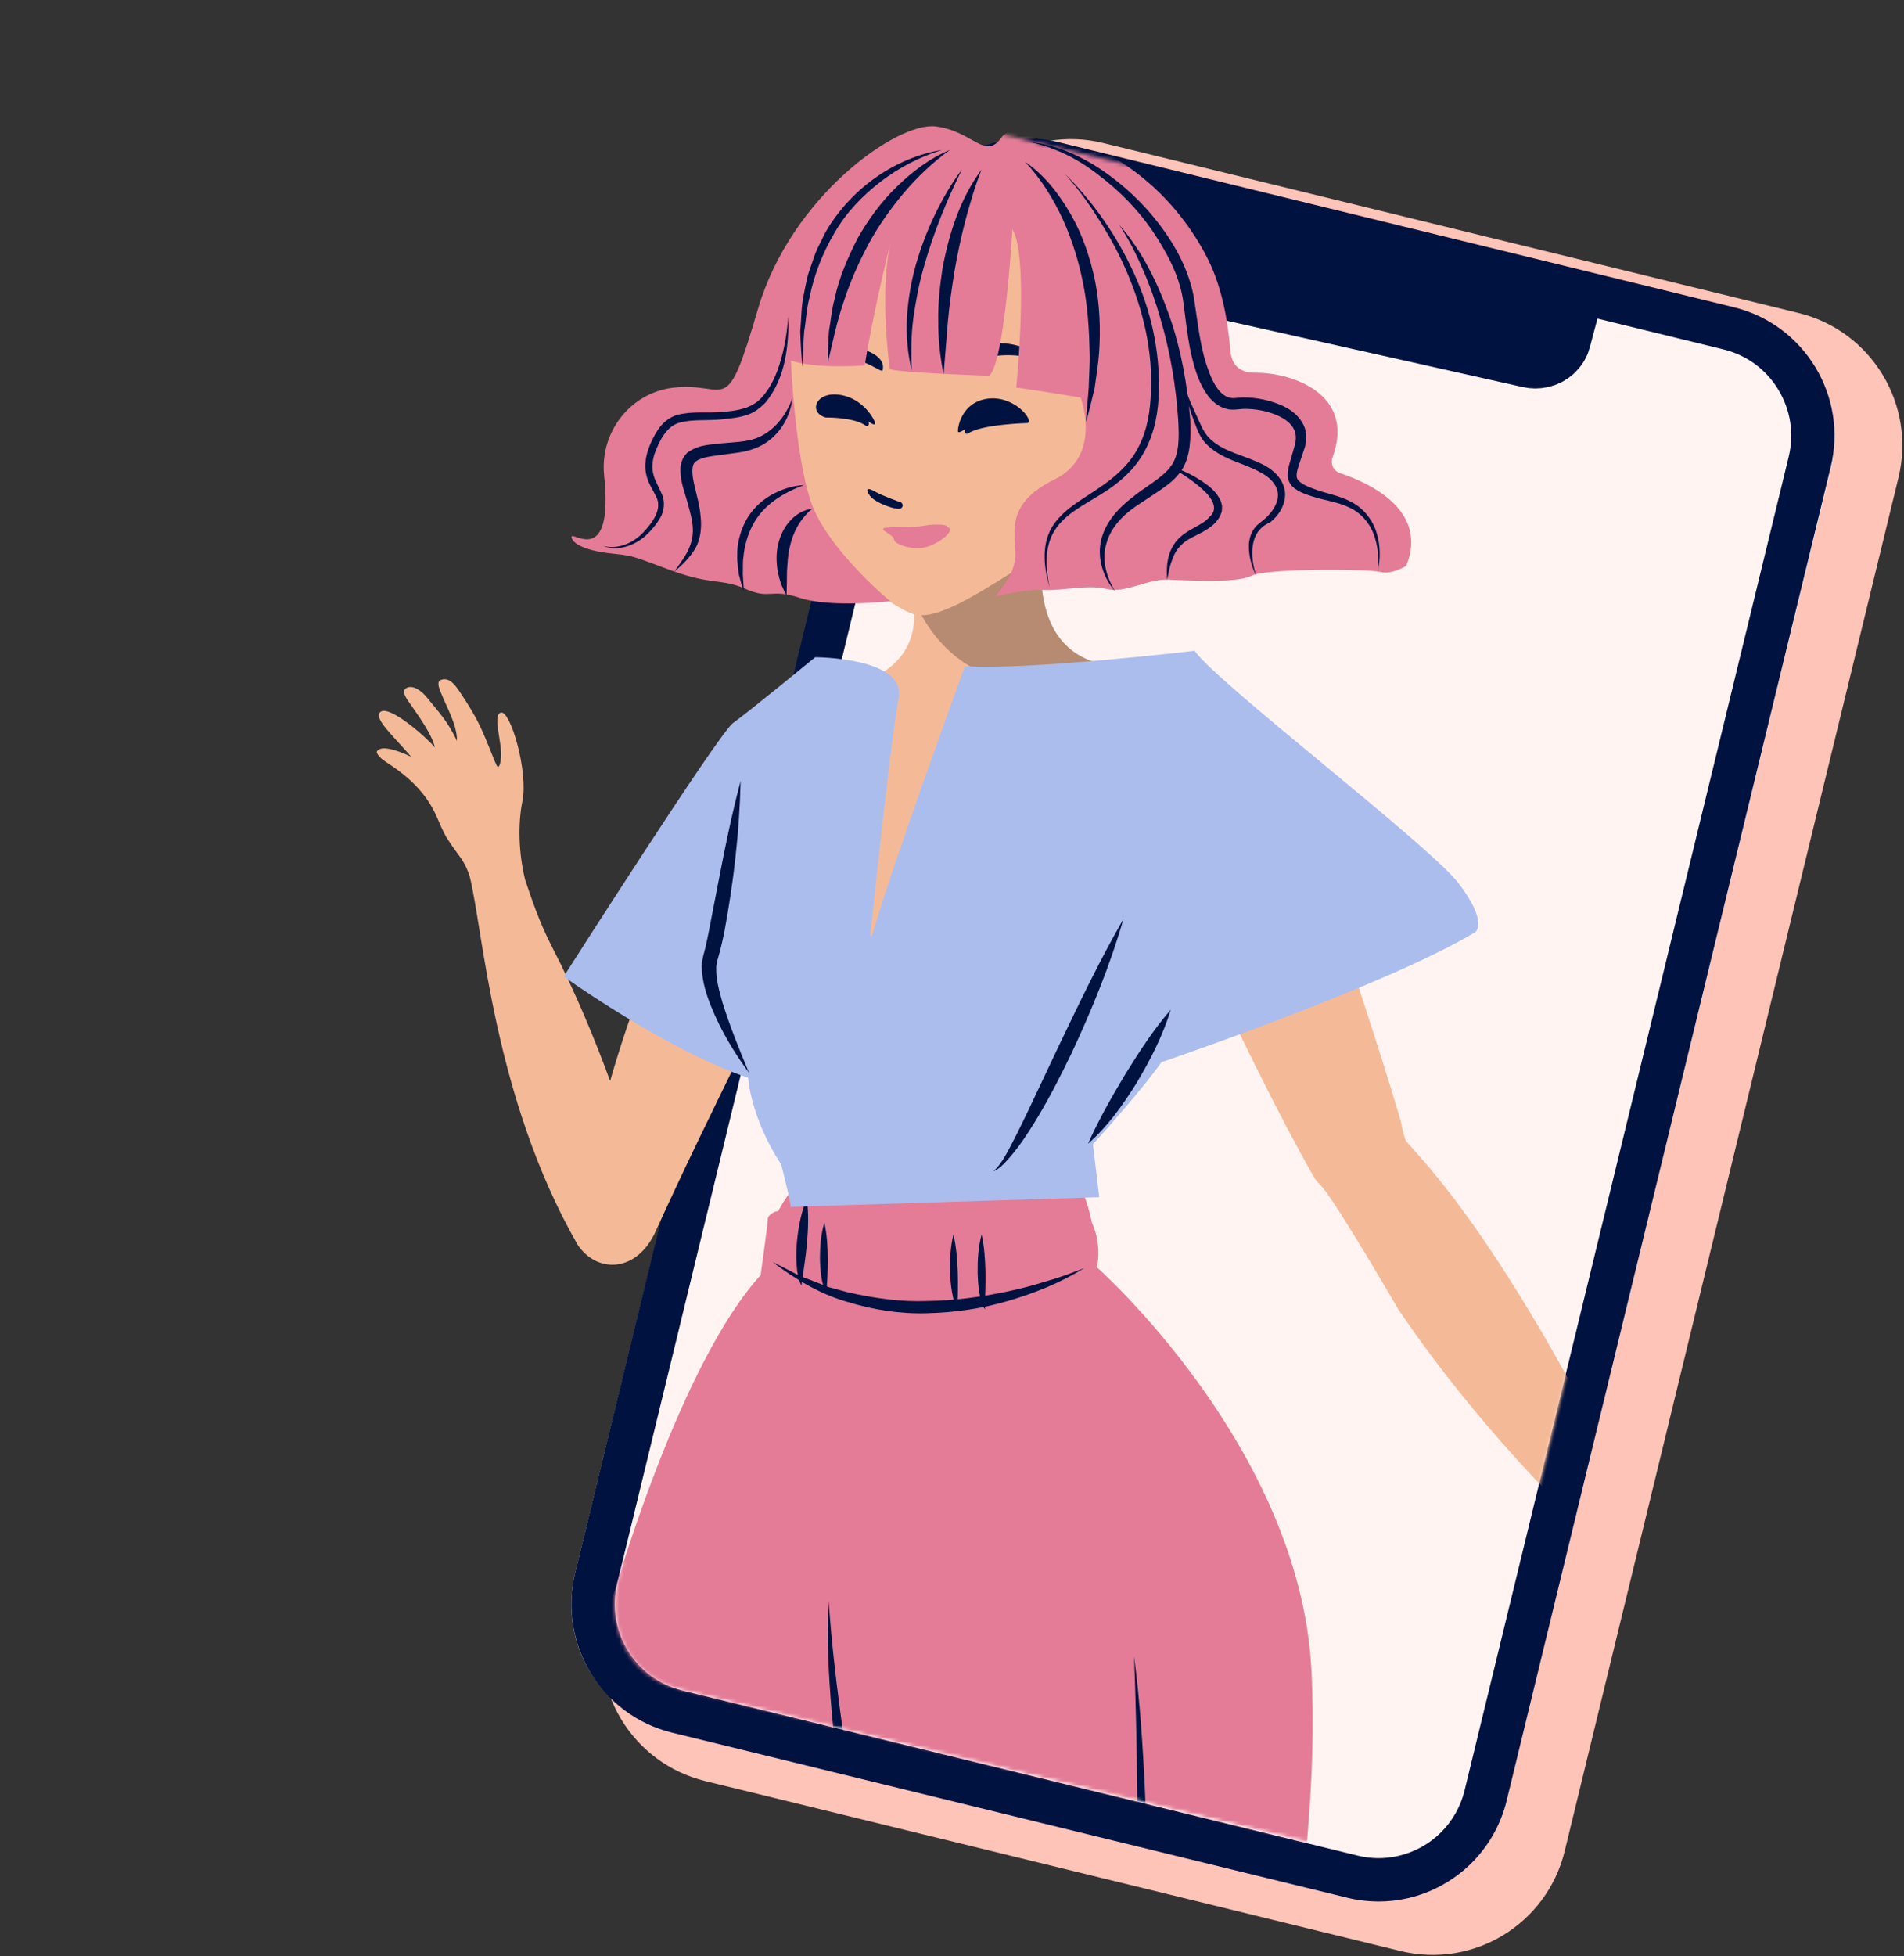 <?xml version="1.0" encoding="UTF-8"?>
<svg width="483px" height="496px" viewBox="0 0 483 496" version="1.1" xmlns="http://www.w3.org/2000/svg" xmlns:xlink="http://www.w3.org/1999/xlink">
    <rect x="0" y="0" width="483" height="496" fill="#333333" stroke="none"/>
    <title>CB8A3BE4-CE84-4D11-971A-F7C18355B115</title>
    <defs>
        <path d="M339.549,469.119 L21.339,392.233 C6.365,388.58 -2.85,373.422 0.797,358.445 L82.895,21.347 C85.411,11.014 93.416,3.109 103.785,0.715 C108.046,-0.268 112.381,-0.237 116.667,0.808 L434.877,77.696 C449.851,81.348 459.065,96.505 455.419,111.483 L373.321,448.583 C370.805,458.915 362.8,466.82 352.433,469.213 C348.171,470.197 343.836,470.166 339.549,469.119 Z" id="path-1"></path>
        <path d="M339.549,469.119 L21.339,392.233 C6.365,388.58 -2.85,373.422 0.797,358.445 L82.895,21.347 C85.411,11.014 93.416,3.109 103.785,0.715 C108.046,-0.268 112.381,-0.237 116.667,0.808 L434.877,77.696 C449.851,81.348 459.065,96.505 455.419,111.483 L373.321,448.583 C370.805,458.915 362.8,466.82 352.433,469.213 C348.171,470.197 343.836,470.166 339.549,469.119 Z" id="path-3"></path>
        <path d="M260.954,469.119 C159.969,444.563 104.484,431.068 94.502,428.633 C79.528,424.98 73.986,410.179 79.421,396.29 C37.623,370.357 15.467,350.902 12.952,337.927 C-0.658,267.695 -3.542,162.168 4.3,21.347 C6.816,11.014 14.821,3.109 25.19,0.715 C29.451,-0.268 33.786,-0.237 38.072,0.808 L356.283,77.696 C371.257,81.348 380.47,96.505 376.824,111.483 L294.726,448.583 C292.21,458.915 284.205,466.82 273.838,469.213 C269.576,470.197 265.241,470.166 260.954,469.119 Z" id="path-5"></path>
    </defs>
    <g id="Draft-4" stroke="none" stroke-width="1" fill="none" fill-rule="evenodd">
        <g id="Customer-onboarding" transform="translate(-712, -617)">
            <g id="Group-31" transform="translate(712, 617)">
                <path d="M355.29,494.692 L178.892,451.588 C160.399,447.069 149.061,428.38 153.569,409.845 L238.228,61.645 C242.734,43.109 261.379,31.748 279.871,36.265 L456.27,79.37 C474.761,83.89 486.1,102.578 481.592,121.114 L396.935,469.314 C392.427,487.849 373.783,499.211 355.29,494.692" id="Pink" fill="#FFC4B8" fill-rule="nonzero"></path>
                <path d="M341.589,480.897 L170.052,438.624 C152.069,434.246 141.561,416.659 145.944,398.704 L228.27,61.4 C232.652,43.445 250.265,32.438 268.248,36.814 L439.785,78.571 C457.767,82.949 468.793,101.052 464.41,119.008 L382.085,456.312 C377.702,474.268 359.572,484.757 341.589,480.38" id="Light-Pink" fill="#FFF4F1" fill-rule="nonzero"></path>
                <path d="M253.122,35.946 C241.191,38.708 231.214,47.958 228.116,60.698 L145.911,398.791 C141.535,416.788 152.543,434.935 170.497,439.322 L341.771,481.173 C347.017,482.454 352.273,482.417 357.199,481.279 C369.13,478.519 379.107,469.269 382.206,456.53 L464.412,118.436 C468.787,100.438 457.778,82.292 439.823,77.905 L268.551,36.054 C263.304,34.773 258.048,34.809 253.122,35.946 M253.124,35.946 L255.594,46.667 C259.017,45.875 262.5,45.901 265.951,46.743 L437.224,88.595 C443.06,90.021 447.992,93.639 451.112,98.782 C454.233,103.927 455.169,109.981 453.746,115.83 L371.54,453.923 C369.514,462.253 363.074,468.632 354.729,470.558 C351.305,471.349 347.82,471.325 344.37,470.482 L173.097,428.633 C161.052,425.689 153.64,413.471 156.576,401.397 L238.782,63.304 C240.807,54.972 247.249,48.599 255.593,46.667 L253.124,35.946" id="Black" fill="#001240" fill-rule="nonzero"></path>
                <g id="Black-Clipped">
                    <mask id="mask-2" fill="white">
                        <use xlink:href="#path-1"></use>
                    </mask>
                    <g id="masterspot-illustrationsmobile-path-1"></g>
                    <polygon id="Black" fill="#0519FC" fill-rule="nonzero" mask="url(#mask-2)" points="315.079 65.214 316.468 59.504 386.792 76.68 385.404 82.39"></polygon>
                </g>
                <mask id="mask-4" fill="white">
                    <use xlink:href="#path-3"></use>
                </mask>
                <g id="masterspot-illustrationsmobile-path-1"></g>
                <path d="M309.896,53.501 C308.375,53.825 307.103,54.908 306.707,56.398 L304.295,65.49 C303.737,67.595 305.139,69.717 307.426,70.23 L388.484,88.381 C389.152,88.531 389.822,88.526 390.45,88.393 C391.97,88.069 393.242,86.986 393.638,85.497 L396.05,76.405 C396.609,74.299 395.206,72.178 392.92,71.665 L311.86,53.513 C311.193,53.363 310.522,53.368 309.896,53.501" id="Black" stroke="#001240" stroke-width="20" fill="#001240" fill-rule="nonzero" mask="url(#mask-4)"></path>
                <g id="Girl-2-Clipped" mask="url(#mask-4)">
                    <g transform="translate(78.595, 0)">
                        <mask id="mask-6" fill="white">
                            <use xlink:href="#path-5"></use>
                        </mask>
                        <g id="masterspot-illustrationsmobile-path-1" stroke="none" fill="none"></g>
                        <g id="Girl-2" stroke="none" stroke-width="1" fill="none" fill-rule="evenodd" mask="url(#mask-6)">
                            <g transform="translate(16.982, 59.3)" id="Group">
                                <g transform="translate(179.817, 350.879) scale(-1, 1) translate(-179.817, -350.879) ">
                                    <g id="Body" transform="translate(0, 112.778)" fill-rule="nonzero">
                                        <g id="Shorts">
                                            <g id="Leg-R" transform="translate(200.559, 173.781)">
                                                <path d="M-1.29065728e-17,43.304 C11.823,15.666 45.145,-2.313 64.745,0.241 C66.599,10.97 69.541,25.699 70.69,40.047 C71.996,56.354 72.775,73.981 72.448,90.57 C71.282,149.804 59.11,205.13 59.841,215.979 C59.908,216.957 59.041,221.912 58.833,222.247 L58.84,222.231 L58.837,222.245 C58.836,222.252 58.834,222.259 58.832,222.265 L58.827,222.284 C58.233,224.746 57.424,226.586 57.116,229.149 C51.489,276.212 33.92,409.629 33.92,409.629 C17.601,423.967 7.593,406.097 7.593,406.097 C9.251,401.863 11.141,388.172 11.666,375.581 C12.151,363.93 10.621,348.226 9.075,332.557 L8.903,330.816 C8,321.657 1.433,287.507 7.883,265.649 C15.507,239.812 18.078,231.439 18.269,215.15 C18.303,215.165 18.336,215.181 18.369,215.196 C16.827,183.467 0.113,44.398 -1.29065728e-17,43.304 Z" id="SKIN" fill="#F4BA97"></path>
                                                <path d="M16.152,235.472 C25.876,250.109 10.649,268.699 14.575,291.685 C20.231,324.806 20.125,351.301 17.237,359.749 C14.295,368.353 12.99,375.559 11.665,375.581 C12.17,363.498 10.504,347.058 8.903,330.816 C8,321.658 1.432,287.507 7.882,265.649 C11.929,251.934 14.552,243.141 16.152,235.472 Z M18.946,20.417 C43.666,74.452 43.287,139.845 16.527,192.022 C11.794,141.585 0.094,44.219 0.001,43.305 C4.067,33.796 10.915,26.194 18.946,20.417 Z" id="sd_legr" fill-opacity="0.15" fill="#000000" style="mix-blend-mode: overlay;"></path>
                                            </g>
                                            <g id="Leg-L" transform="translate(57.713, 183.877)">
                                                <path d="M95.559,0 C122.786,8.271 153.337,28.037 159.853,55.863 C154.975,73.029 125.86,141.883 122.839,148.476 C118.025,158.979 101.832,194.857 94.357,211.635 C94.55,211.576 94.738,211.511 94.927,211.445 C94.543,212.519 94.238,213.379 94.05,213.924 C91.655,220.877 54.093,302.677 48.927,314.882 C47.047,319.323 22.39,388.235 22.39,388.235 C2.746,394.347 0,378.073 0,378.073 C2.183,374.678 8.251,359.786 10.889,347.525 C12.897,335.577 13.683,315.647 14.868,301.601 C16.189,285.937 18.615,259.037 31.071,232.903 C39.423,215.384 51.134,201.87 56.096,192.175 C56.113,192.2 56.129,192.224 56.146,192.249 C56.346,191.819 56.52,191.403 56.666,191.003 C59.929,182.064 61.02,152.53 65.924,124.849 C70.829,97.166 70.675,73.668 75.222,54.32 C79.452,36.332 84.802,21.775 92.665,5.647 C93.26,4.427 93.93,3.214 94.553,1.974 C94.883,1.318 95.218,0.66 95.559,0 Z" id="SKIN" fill="#F4BA97"></path>
                                                <path d="M42.829,212.626 C48.985,218.753 46.457,239.818 33.803,257.378 C21.973,273.794 21.561,295.459 15.196,297.811 C16.621,281.824 19.564,257.047 31.072,232.903 C34.641,225.418 38.822,218.664 42.829,212.626 Z M95.429,0.208 C102.924,2.485 109.457,4.673 116.515,8.527 C87.208,60.584 99.7,97.255 83.913,155.434 C75.492,186.463 56.064,192.505 56.537,191.21 C59.8,182.272 60.891,152.738 65.796,125.055 C70.701,97.374 70.546,73.876 75.095,54.528 C79.341,36.463 84.773,21.804 92.692,5.593 C93.254,4.442 93.837,3.35 94.424,2.181 C94.753,1.526 95.09,0.868 95.429,0.208 Z" id="sd_legl" fill-opacity="0.15" fill="#000000" style="mix-blend-mode: overlay;"></path>
                                            </g>
                                            <g id="Arm-R" transform="translate(231.978, 0.143)" fill="#F4BA97">
                                                <path d="M106.099,3.949 C107.632,1.607 109.172,-0.658 111.388,0.177 C112.529,0.604 111.877,2.187 111.336,3.535 C109.874,7.188 107.221,11.697 107.313,15.63 C109.688,10.585 111.911,8.389 114.766,4.822 C116.362,2.83 118.503,1.35 120.134,2.223 C121.728,3.077 119.757,5.392 118.79,6.793 C116.439,10.195 113.62,14.133 112.928,17.292 C114.631,15.126 124.531,6.251 126.792,8.34 C128.516,9.93 123.418,14.39 118.925,19.667 C120.869,18.748 122.842,17.958 124.438,17.672 C125.437,17.492 126.578,17.362 127.368,17.999 C127.502,18.106 127.626,18.243 127.652,18.412 C127.677,18.585 127.599,18.753 127.511,18.905 C126.881,19.986 125.77,20.683 124.722,21.37 C121.541,23.457 118.535,25.872 116.136,28.826 C114.607,30.709 113.339,32.802 112.371,35.025 C112.173,35.48 111.83,36.277 111.447,37.13 C111.229,37.662 110.965,38.226 110.659,38.817 C110.324,39.502 110.002,40.105 109.758,40.444 C109.733,40.478 109.706,40.501 109.681,40.533 C109.184,41.339 108.626,42.187 107.936,43.121 C106.321,45.309 105.073,46.872 104.091,49.953 L104.064,50.071 C100.716,63.226 98.125,106.016 76.688,143.414 C71.89,150.498 62.316,150.498 57.392,140.973 L57.472,141.128 C57.417,141.046 57.371,140.964 57.334,140.883 C49.347,123.405 43.555,111.576 34.127,92.331 C24.722,73.133 -12.191,11.701 4.096,15.191 C6.94,15.799 8.059,16.147 10.827,16.801 C12.52,17.201 13.606,17.415 15.033,17.769 C38.619,23.622 57.799,64.831 68.461,101.869 C72.317,91.309 77.266,79.351 83.175,67.915 C86.561,61.36 88.526,55.205 90.009,50.895 C91.671,44.189 91.881,36.722 90.718,30.958 C89.186,23.362 93.723,7.956 96.137,8.443 C98.445,8.975 95.726,16.206 96.156,20.057 C96.369,21.952 96.795,22.764 97.245,21.849 C97.652,21.019 97.827,20.562 98.223,19.565 C101.288,11.856 102.26,9.815 106.099,3.949 Z" id="SKIN"></path>
                                            </g>
                                            <g id="Torso" transform="translate(176.205, 5.011)" fill="#001240">
                                                <path d="M56.337,135.985 C56.494,136.626 56.308,137.23 56.159,137.715 L56.105,137.894 C55.615,139.559 55.786,141.403 56.571,142.951 C56.76,143.324 56.61,143.779 56.238,143.968 C56.13,144.023 56.013,144.05 55.897,144.05 C55.62,144.05 55.355,143.898 55.222,143.635 C54.264,141.747 54.057,139.5 54.654,137.467 L54.714,137.272 C54.821,136.918 54.925,136.582 54.867,136.345 C54.767,135.94 55.015,135.53 55.421,135.432 C55.835,135.328 56.237,135.58 56.337,135.985 Z M1.488,68.821 C2.476,72.557 5.647,78.399 8.617,80.807 C11.263,82.952 15.787,84.538 19.097,85.158 C23.851,86.046 29.177,85.915 32.294,85.532 C32.718,85.477 33.086,85.777 33.138,86.191 C33.188,86.606 32.895,86.983 32.48,87.034 C31.028,87.212 29.114,87.337 26.997,87.337 C24.412,87.337 21.528,87.15 18.82,86.644 C15.32,85.99 10.515,84.294 7.663,81.981 C4.126,79.112 0.955,72.72 0.025,69.207 C-0.082,68.803 0.159,68.39 0.562,68.282 C0.963,68.178 1.382,68.417 1.488,68.821 Z M3.21,5.341 C11.892,5.458 20.581,8.277 27.677,13.279 C28.018,13.52 28.101,13.991 27.859,14.333 C27.711,14.542 27.477,14.653 27.24,14.653 C27.09,14.653 26.939,14.608 26.805,14.514 C19.957,9.687 11.569,6.967 3.191,6.854 C2.773,6.848 2.439,6.505 2.445,6.087 C2.45,5.67 2.768,5.317 3.21,5.341 Z M61.406,0.369 C61.618,0.728 61.502,1.193 61.144,1.406 C57.116,3.808 53.882,7.646 52.171,12.016 C52.156,12.089 52.128,12.16 52.09,12.225 C52.026,12.396 51.964,12.566 51.904,12.737 C51.798,13.042 51.512,13.245 51.19,13.245 L51.161,13.245 C50.828,13.231 50.542,13.003 50.459,12.68 C50.342,12.236 50.473,11.754 50.779,11.423 C52.615,6.761 56.071,2.67 60.367,0.108 C60.729,-0.108 61.192,0.011 61.406,0.369 Z" id="sd_lines" style="mix-blend-mode: overlay;"></path>
                                            </g>
                                            <g id="Arm-L" fill="#F4BA97">
                                                <path d="M171.752,0 C174.741,22.702 136.94,100.049 122.136,125.949 C122.108,125.998 122.077,126.039 122.042,126.072 C121.927,126.305 121.802,126.534 121.668,126.76 C121.032,127.695 120.055,128.58 119.611,129.116 C115.518,134.062 100.481,159.924 100.481,159.924 C80.318,189.668 57.784,211.434 51.127,217.604 C49.934,218.92 49.018,220.586 48.319,221.671 C46.582,224.374 45.178,227.273 43.556,230.044 C40.601,235.091 35.541,241.882 33.283,242.005 C31.476,241.8 32.689,238.062 34.473,233.961 C35.35,231.942 37.579,228.592 36.615,227.986 C35.597,227.345 32.477,228.372 29.792,230.186 C22.111,235.377 19.831,241.08 13.416,247.874 C12.833,248.491 12.051,249.146 11.236,248.906 C9.89,248.508 10.281,246.504 10.951,245.271 C13.122,241.283 15.874,237.196 18.045,233.208 C14.366,236.985 10.105,240.861 6.427,244.638 C6.024,245.051 5.305,245.703 4.73,245.652 C3.475,245.543 3.869,243.437 4.435,242.311 C6.582,238.052 9.761,233.02 13.38,228.317 C9.341,231.667 2.087,240.142 0.189,238.464 C-1.739,237.541 11.492,221.545 20.16,216.76 C27.933,212.469 33.577,211.167 36.958,210.619 C40.181,210.095 43.103,208.686 45.061,204.178 C48.123,196.308 53.546,183.031 67.286,160.338 C82.106,135.858 91.774,124.683 98.503,117.291 L98.415,117.319 C98.91,117.161 99.758,112.57 99.94,111.942 C100.581,109.75 101.238,107.563 101.904,105.377 C103.431,100.376 105.004,95.389 106.605,90.412 C111.198,76.131 115.867,61.834 121.185,47.803 C127.214,31.897 137.3,16.306 152.307,7.051 C155.849,4.867 158.965,3.08 162.964,1.828 C165.498,1.035 168.567,0.564 171.752,0 Z" id="SKIN"></path>
                                            </g>
                                            <g id="Bottom" transform="translate(225.55, 164.673)" fill="#000000" fill-opacity="0.5">
                                                <path d="M6.464,4.046 C6.464,6.279 5.017,8.09 3.232,8.09 C1.447,8.09 0,6.279 0,4.046 C0,1.811 1.447,0 3.232,0 C5.017,0 6.464,1.811 6.464,4.046" id="sd_button" style="mix-blend-mode: overlay;"></path>
                                            </g>
                                        </g>
                                    </g>
                                    <g id="Face" transform="translate(80.211, 0)">
                                        <path d="M135.702,0.182 C154.574,-2.258 166.97,20.303 165.685,40.253 C165.589,41.74 166.236,44.657 166.464,46.014 C168.482,57.945 157.83,88.57 145.76,89.528 C145.287,89.566 144.81,89.588 144.331,89.595 C139.058,106.484 152.56,111.953 152.56,111.953 C145.257,121.22 165,194.239 165,194.239 C141.685,195.081 97.693,108.448 97.693,108.448 C117.897,101.656 109.708,70.166 106.979,61.37 C106.702,60.577 106.509,59.957 106.394,59.572 L106.377,59.514 C106.312,59.326 106.267,59.197 106.244,59.132 C100.481,60.554 99.512,54.757 99.512,51.869 C99.512,48.978 96.597,46.272 98.788,42.475 C101.941,37.009 107.894,40.148 108.176,40.3 L108.186,40.306 C111.077,20.072 115.454,2.8 135.702,0.182 Z" id="sk_face" fill="#F4BA97" fill-rule="nonzero"></path>
                                        <path d="M110.739,69.642 C116.067,78.963 131.313,89.78 144.325,89.595 C138.642,106.538 124.855,115.572 109.036,113.434 C101.057,112.356 97.693,108.448 97.693,108.448 C117.898,101.656 109.708,70.163 106.979,61.369 C107.671,63.348 108.891,66.41 110.739,69.642 Z" id="sd_face" fill-opacity="0.25" fill="#000000" fill-rule="nonzero" style="mix-blend-mode: overlay;"></path>
                                        <g id="Group-65" transform="translate(121, 389.2) scale(-1, 1) translate(-121, -389.2) translate(0, 105.7)">
                                            <g id="Group-3" transform="translate(0, 120)" fill="#E47C97">
                                                <path d="M144.005,25.069 C137.435,-7.975 103.138,1.157 103.138,1.157 C68.512,6.361 65.211,22.092 64.249,22.107 C63.287,22.119 61.718,23.274 61.776,24.021 C61.834,24.771 59.958,38.293 59.958,38.293 C25.797,75.807 -8.026,222.11 1.693,259.997 C11.408,297.884 65.764,407.797 65.764,407.797 C87.631,407.046 109.834,388.287 109.834,388.287 C109.834,388.287 98.904,356.403 99.703,329.021 C100.499,301.636 85.751,258.873 85.751,258.873 L93.401,238.991 C96.782,262.574 112.571,297.507 112.571,297.507 C109.151,328.267 112.571,444.937 112.571,444.937 C139.558,450.94 152.538,441.932 152.538,441.932 C179.528,347.399 189.095,297.884 187.045,277.148 C184.995,256.412 202.541,195.097 199.685,138.507 C196.825,81.921 145.252,36.324 145.252,36.324 C146.59,30.135 144.005,25.069 144.005,25.069" id="Fill-1"></path>
                                            </g>
                                            <path d="M142,156.546 C135.964,160.291 129.411,162.89 122.737,164.848 C116.053,166.809 109.148,167.8 102.221,167.974 C95.287,168.186 88.325,167.086 81.648,165.001 C74.906,163.052 68.689,159.308 63,155 C64.586,155.771 66.15,156.555 67.693,157.372 L70.01,158.574 L72.433,159.478 L77.223,161.356 L82.151,162.68 C88.745,164.159 95.447,165.142 102.185,164.869 C108.913,164.773 115.629,163.89 122.292,162.518 C125.623,161.817 128.936,160.966 132.209,159.93 C135.522,159.026 138.756,157.811 142,156.546" id="Fill-4" fill="#001240"></path>
                                            <path d="M116.013,148 C116.736,151.222 116.9,154.388 116.993,157.546 C117.004,159.121 117.009,160.696 116.951,162.263 C116.956,163.842 116.704,165.382 116.892,167 C115.981,165.839 115.656,164.036 115.401,162.48 C115.141,160.866 115.048,159.243 115.003,157.625 C114.974,154.395 115.17,151.166 116.013,148" id="Fill-6" fill="#001240"></path>
                                            <path d="M108.859,148 C109.611,151.202 109.82,154.356 109.955,157.51 C109.994,159.089 110.017,160.661 109.986,162.231 C110.006,163.811 109.82,165.354 109.96,167 C109.119,165.804 108.748,164.064 108.481,162.5 C108.199,160.897 108.091,159.278 108.018,157.664 C107.943,154.431 108.083,151.194 108.859,148" id="Fill-8" fill="#001240"></path>
                                            <path d="M76.119,145 C76.805,148.063 76.947,151.042 77,154.017 C76.997,155.502 76.99,156.979 76.901,158.46 C76.858,159.95 76.682,161.399 76.624,163 C75.932,161.727 75.561,160.149 75.344,158.644 C75.112,157.118 75.032,155.582 75,154.061 C75.008,151.006 75.232,147.955 76.119,145" id="Fill-10" fill="#001240"></path>
                                            <path d="M71.67,139 C72.189,142.825 72.007,146.49 71.726,150.13 C71.547,151.945 71.347,153.759 71.075,155.549 C70.872,157.364 70.411,159.098 70.332,161 C69.421,159.322 69.186,157.299 69.066,155.441 C68.932,153.55 69.022,151.684 69.163,149.826 C69.531,146.125 70.184,142.472 71.67,139" id="Fill-12" fill="#001240"></path>
                                            <path d="M154.695,255 C156.184,266.411 156.935,277.931 157.461,289.454 C157.961,300.982 158.054,312.529 157.975,324.068 C157.69,335.604 157.371,347.144 156.513,358.643 C155.735,370.146 154.551,381.614 153,393 C153.488,381.473 154.174,369.998 154.537,358.498 C154.983,347.011 155.323,335.515 155.405,324.02 C155.7,312.525 155.57,301.03 155.488,289.522 C155.381,278.023 155.124,266.52 154.695,255" id="Fill-16" fill="#001240"></path>
                                            <path d="M94,350 C91.27,341.228 89.036,332.296 86.956,323.329 C84.892,314.358 83.161,305.3 81.54,296.218 C80.157,287.088 78.732,277.955 77.959,268.729 C77.182,259.517 76.694,250.24 77.219,241 C77.848,250.221 78.865,259.355 80.075,268.46 C81.281,277.566 82.676,286.648 84.27,295.691 C85.654,304.776 87.419,313.787 89.031,322.837 L94,350" id="Fill-30" fill="#001240"></path>
                                            <g id="Group-36" transform="translate(10, 0)" fill="#ABBDED">
                                                <path d="M160.026,0 C166.135,8.519 219.325,49.029 226.96,58.906 C234.595,68.778 231.287,71.318 231.287,71.318 C208.889,84.857 151.626,104.324 151.626,104.324 C146.282,111.939 134.252,125.124 134.252,125.124 L135.85,138.548 C135.85,138.548 57.151,141 57.528,141 C57.902,141 55.172,130.279 55.172,130.279 C55.172,130.279 63.062,142.405 55.172,130.279 C47.283,118.149 46.779,108.273 46.779,108.273 C26.421,101.501 0,82.6 0,82.6 C0,82.6 39.392,20.816 42.955,18.316 C46.521,15.808 63.802,1.636 63.802,1.636 C63.802,1.636 86.984,1.636 84.951,12.074 C83.238,20.832 79.068,59.782 77.772,72.086 C77.736,72.409 78.146,72.516 78.232,72.206 C82.649,56.242 101.78,3.893 101.78,3.893 C117.599,5.02 160.026,0 160.026,0" id="Fill-34"></path>
                                            </g>
                                            <path d="M54.879,33 C54.587,45.925 53.101,58.667 50.734,71.369 C50.4,72.955 50.053,74.542 49.64,76.144 C49.458,76.929 49.161,77.802 48.955,78.575 C48.874,79.161 48.671,79.675 48.702,80.393 C48.586,83.123 49.43,86.207 50.267,89.177 C52.135,95.139 54.517,101.078 57,107 C53.201,101.835 49.863,96.311 47.411,90.225 C46.189,87.176 45.141,84.015 45.021,80.313 C44.924,79.416 45.188,78.371 45.383,77.383 C45.57,76.602 45.788,75.957 45.959,75.183 C46.313,73.672 46.616,72.123 46.924,70.572 C49.376,58.101 51.559,45.459 54.879,33" id="Fill-37" fill="#001240"></path>
                                            <path d="M152,68 C148.576,79.823 143.953,91.083 138.812,102.076 C136.177,107.534 133.435,112.945 130.321,118.136 C128.776,120.744 127.128,123.284 125.344,125.728 C124.423,126.924 123.488,128.112 122.464,129.221 C121.466,130.322 120.365,131.454 119,132 C121.172,130.03 122.464,127.248 123.858,124.627 C125.249,121.984 126.537,119.268 127.847,116.573 L135.557,100.249 C140.764,89.384 145.96,78.502 152,68" id="Fill-39" fill="#001240"></path>
                                            <path d="M164,91 C161.919,97.741 158.794,103.766 155.362,109.535 C151.834,115.212 147.937,120.686 143,125 C145.835,118.659 149.129,112.93 152.554,107.229 C156.045,101.591 159.631,96.042 164,91" id="Fill-41" fill="#001240"></path>
                                        </g>
                                    </g>
                                    <g id="Expression" transform="translate(181.527, 28.454)" fill-rule="nonzero">
                                        <g id="Laugh">
                                            <path d="M39.328,38.93 C38.68,38.843 37.707,38.835 37.059,38.749 C36.865,38.722 37.382,39.391 37.295,39.568 C37.232,39.694 37.291,39.846 37.354,39.972 C38.003,41.274 39.167,42.277 40.477,42.914 C41.785,43.549 43.24,43.841 44.69,43.971 C45.552,44.048 46.422,44.069 47.28,43.954 C50.19,43.563 51.607,43.037 53.105,40.512 C53.797,39.345 46.5,36.524 44.004,37.478 C42.995,37.863 40.4,39.074 39.328,38.93" id="Fill-25" fill="#AA614D"></path>
                                            <path d="M47.424,36.14 C46.695,36.37 46.07,37.079 46.169,37.836 C46.261,38.531 46.883,39.013 47.424,39.46 C48.409,40.275 49.278,41.235 49.992,42.297 C50.178,42.572 50.376,42.873 50.691,42.976 C51.213,43.148 51.719,42.695 52.067,42.271 C53.156,40.937 54.049,39.458 54.941,37.984 C55.026,37.841 55.11,37.644 54.995,37.522 C54.929,37.454 54.827,37.441 54.733,37.432 C53.443,37.313 52.165,37.076 50.917,36.724 C49.776,36.403 48.64,35.759 47.424,36.14" id="Fill-27" fill="#300D07"></path>
                                            <path d="M50.654,41.743 C50.91,41.786 51.172,41.839 51.391,41.979 C51.61,42.117 51.778,42.364 51.753,42.623 C51.727,42.909 51.481,43.122 51.241,43.28 C50.334,43.884 49.251,44.179 48.169,44.314 C46.751,44.49 45.301,44.403 43.915,44.061 C43.568,43.975 43.213,43.868 42.947,43.63 C42.198,42.96 42.836,42.601 43.47,42.377 C44.227,42.108 45.008,41.904 45.799,41.766 C47.402,41.486 49.052,41.474 50.654,41.743 Z M47,35.98 C49.484,35.674 49.957,35.863 52.357,36.57 C52.455,36.599 52.301,37.243 53.311,37.161 C53.475,37.147 54.211,37.364 54.172,37.524 C54.036,38.096 51.807,39.096 50.042,39.475 C47.5,40.019 44.502,40.324 41.009,39.883 C39.526,39.696 38.375,39.338 38.421,38.749 C38.451,38.367 40.691,37.569 41.329,37.147 C42.799,36.175 45.252,36.195 47,35.98 Z" id="Combined-Shape" fill="#F4F0E9"></path>
                                            <path d="M55.318,37.192 C55.512,37.155 55.568,37.16 55.611,37.212 C55.652,37.262 55.636,37.326 55.389,37.509 L55.301,37.569 C55.314,37.591 55.302,37.641 55.259,37.727 C53.798,40.782 53.582,41.38 51.864,43.791 C51.345,44.521 50.325,45.3 49.527,45.707 C47.266,46.855 43.138,46.894 40.792,45.324 C39.519,44.473 38.372,43.291 37.653,41.945 C37.365,41.409 36.022,38.454 36.686,38.621 C36.633,38.578 36.604,38.533 36.626,38.477 C36.669,38.37 36.897,38.444 37.075,38.439 C39.767,38.367 42.734,35.078 45.457,35.406 C46.106,35.484 46.745,35.704 47.395,35.64 C48.016,35.577 48.577,35.243 49.182,35.096 C51.252,34.598 53.005,37.626 55.318,37.192 Z M46.766,37.82 C43.653,38.353 39.95,40.599 37.015,38.826 L37.085,38.884 C37.554,39.302 38.547,40.217 39.104,40.589 C39.715,40.995 40.575,41.437 41.251,41.724 C42.655,42.323 44.854,42.604 47.343,42.298 C49.63,42.015 52.247,40.651 53.818,38.85 C54.147,38.472 54.585,38.047 54.901,37.79 C53.811,38.27 52.418,38.004 51.026,37.805 C49.265,37.553 48.521,37.522 46.766,37.82 Z M47.13,3.055 C47.509,3.179 47.716,3.588 47.591,3.967 C47.581,3.997 46.595,7.014 46.26,9.117 C45.893,11.422 45.824,13.99 47.784,17.146 C48.448,18.214 49.293,19.133 50.11,20.02 C51.522,21.555 52.856,23.003 52.591,24.765 C52.358,26.308 50.976,27.742 48.108,29.413 C47.993,29.481 47.869,29.513 47.745,29.513 C47.497,29.513 47.253,29.384 47.12,29.154 C46.918,28.808 47.035,28.366 47.379,28.166 C49.767,26.773 51.004,25.591 51.161,24.55 C51.323,23.473 50.267,22.327 49.046,20.999 C48.224,20.106 47.292,19.093 46.556,17.908 C44.346,14.35 44.421,11.472 44.832,8.889 C45.186,6.671 46.176,3.644 46.217,3.517 C46.342,3.136 46.75,2.931 47.13,3.055 Z M4.84,15.744 C5.11,16.038 5.09,16.495 4.796,16.765 C4.501,17.034 4.045,17.015 3.774,16.72 C3.543,16.469 2.629,16.318 1.985,16.775 C1.795,16.913 1.544,17.267 1.468,17.817 C1.381,18.45 1.551,19.158 1.954,19.87 C3.258,18.509 4.611,18.901 5.043,19.08 C5.694,19.35 5.998,19.746 5.896,20.194 C5.808,20.585 5.417,20.828 5.031,20.739 C4.864,20.701 4.722,20.608 4.623,20.482 C4.516,20.414 4.23,20.285 3.887,20.343 C3.512,20.404 3.137,20.668 2.787,21.113 C3.257,22.044 3.002,23.001 2.791,23.793 C2.519,24.807 2.467,25.231 2.976,25.644 C3.286,25.896 3.334,26.351 3.082,26.661 C2.939,26.837 2.73,26.928 2.521,26.928 C2.361,26.928 2.199,26.875 2.066,26.767 C0.78,25.723 1.134,24.392 1.394,23.421 C1.621,22.57 1.74,22.026 1.356,21.548 C0.044,19.917 -0.086,18.512 0.036,17.62 C0.153,16.768 0.568,16.013 1.145,15.601 C2.376,14.721 4.113,14.949 4.84,15.744 Z M31.803,12.372 C35.939,12.401 38.197,14.953 38.29,15.062 C38.406,15.195 38.408,15.393 38.295,15.529 C38.183,15.667 37.986,15.7 37.835,15.61 C33.825,13.273 30.076,15.064 27.594,16.249 C26.838,16.611 26.242,16.896 25.768,17 C25.5,17.058 25.254,17.085 25.027,17.085 C23.764,17.085 23.121,16.277 22.944,15.775 C22.912,15.683 22.918,15.581 22.962,15.493 C23.006,15.405 23.086,15.339 23.179,15.31 C23.852,15.105 24.477,14.742 25.203,14.322 C26.701,13.451 28.562,12.371 31.703,12.371 C31.736,12.371 31.77,12.371 31.803,12.372 Z M63.402,11.772 C64.011,12.086 64.585,12.383 65.12,12.528 C65.224,12.557 65.311,12.63 65.356,12.73 C65.4,12.829 65.397,12.943 65.348,13.04 C65.304,13.128 64.858,13.91 63.06,13.963 C63.032,13.963 63.005,13.965 62.977,13.965 C62.234,13.965 61.531,13.675 60.786,13.369 L60.544,13.27 C58.922,12.609 57.042,11.978 53.788,13.668 C53.638,13.745 53.454,13.71 53.345,13.58 C53.237,13.452 53.232,13.264 53.334,13.129 C53.39,13.057 54.707,11.365 57.714,10.655 C60.135,10.083 61.946,11.021 63.402,11.772 Z M36.094,0.661 C36.543,0.661 36.973,1.18 37.369,2.204 C37.742,3.168 38.183,4.971 37.475,5.615 C37.045,6.005 35.495,6.239 32.565,6.651 C29.97,7.017 27.029,7.43 26.031,7.978 C23.813,9.193 17.824,13.63 17.764,13.674 C17.699,13.722 17.624,13.745 17.548,13.745 C17.474,13.745 17.398,13.722 17.335,13.675 C17.208,13.582 17.156,13.417 17.207,13.267 C17.31,12.967 19.791,5.886 25.543,3.272 C30.813,0.877 34.973,0.673 35.99,0.662 L36.094,0.661 Z M61.076,1.478 C62.655,2.155 64.457,3.499 64.71,4.191 C64.749,4.298 65.209,6.385 64.743,6.765 C64.677,6.818 64.578,6.844 64.479,6.844 C64.399,6.844 64.32,6.826 64.261,6.79 C63.98,6.613 63.41,6.399 63.033,6.258 C62.864,6.194 62.726,6.142 62.646,6.107 C61.599,5.648 58.606,5.589 56.201,5.543 C53.402,5.489 51.919,5.444 51.455,5.092 C50.693,4.514 50.974,2.68 51.261,1.687 C51.566,0.631 51.946,0.075 52.395,0.036 C53.62,-0.072 57.57,-0.025 61.076,1.478 Z" id="Combined-Shape" fill="#001240"></path>
                                        </g>
                                    </g>
                                </g>
                            </g>
                        </g>
                    </g>
                </g>
                <g id="Group-46" mask="url(#mask-4)">
                    <g transform="translate(251.5, 94) scale(-1, 1) translate(-251.5, -94) translate(145, 32)">
                        <path d="M81.665,94.796 C81.665,94.796 86.358,104.144 96.623,110.277 C106.887,116.41 119.792,125.758 126.245,123.713 C132.701,121.669 149.799,108.62 153.905,94.017 C158.011,79.414 160.564,55.072 157.924,43.095 C155.287,31.121 140.325,6 113.638,6 C86.942,6 63.189,34.039 69.637,65.001 C69.637,65.001 62.22,74.06 68.569,83.404 C74.918,92.752 81.665,94.796 81.665,94.796" id="Fill-1" fill="#F4BA97"></path>
                        <path d="M97.298,75.265 C97.298,75.265 109.269,75.568 112.448,77.948 C112.448,77.948 113.612,78.372 113.162,76.797 C113.162,76.797 114.878,78.061 114.991,77.373 C115.101,76.68 114.243,70.012 107.503,69.09 C100.763,68.173 95.696,74.534 97.298,75.265" id="Fill-3" fill="#001240"></path>
                        <path d="M148.519,73.855 C148.519,73.855 141.283,73.75 138.35,75.952 C138.35,75.952 137.277,76.345 137.685,74.887 C137.685,74.887 136.107,76.06 136.002,75.421 C135.902,74.779 138.843,68.946 145.065,68.09 C151.284,67.238 152.918,72.694 148.519,73.855" id="Fill-5" fill="#001240"></path>
                        <path d="M129.39,95.403 C129.39,95.403 128.512,96.13 129.39,96.849 C130.264,97.576 136.032,95.55 137.346,93.667 C138.66,91.783 137.882,91.571 136.007,92.653 C134.132,93.74 129.39,95.403 129.39,95.403" id="Fill-7" fill="#001240"></path>
                        <path d="M117.673,101.628 C117.673,101.628 117.319,101 120.387,101 C123.46,101 123.173,101.557 128.173,101.628 C133.173,101.7 135.221,101.628 133.27,102.885 C131.318,104.15 131.459,104.079 131.105,105.059 C130.746,106.039 126.226,107.79 122.661,106.6 C119.101,105.407 115.464,102.249 117.673,101.628" id="Fill-9" fill="#E47C97"></path>
                        <path d="M95.532,57.894 C96.097,57.727 95.336,58.834 97.902,58.412 C100.467,57.99 107.474,57.237 113.792,61 C113.792,61 114.92,60.152 115,58.555 C115.071,57.058 104.432,51.933 95.382,57.615 C94.764,58.002 94.956,58.065 95.532,57.894" id="Fill-11" fill="#001240"></path>
                        <path d="M149,58.61 C149,58.61 145.417,54.652 139.384,56.484 C133.356,58.324 133.914,61.12 134.106,61.897 C134.297,62.665 138.63,58.896 143.155,58.949 C147.679,58.998 149,59.963 149,58.61" id="Fill-13" fill="#001240"></path>
                        <g id="Group-17" stroke-width="1" fill="none">
                            <path d="M1.264,111.471 C1.264,111.471 4.958,113.799 7.871,113.023 C10.788,112.247 36.644,112.054 40.528,113.992 C44.416,115.933 56.467,115.153 61.717,114.964 C66.967,114.772 72.604,118.552 77.269,117.341 C81.931,116.126 88.543,117.867 93.209,117.579 C97.87,117.292 105.614,119.23 105.614,119.23 C105.614,119.23 100.203,113.905 100.401,108.228 C100.594,102.551 102.734,95.569 90.485,89.559 C78.24,83.545 83.877,68.808 83.877,68.808 C83.877,68.808 97.87,66.473 100.203,66.284 C100.203,66.284 96.899,33.124 101.178,26.142 C101.178,26.142 103.096,60.094 107.095,63.287 C107.095,63.287 129.556,62.536 132.275,61.6 C132.275,61.6 134.974,42.816 132.168,29.824 C132.168,29.824 136.451,46.892 138.644,60.66 C138.644,60.66 151.156,61.649 157.365,59.408 C157.365,59.408 156.382,83.159 152.3,95.179 C148.219,107.206 132.168,120.44 132.168,120.44 C132.168,120.44 147.441,122.14 155.02,119.615 C162.603,117.095 162.603,120.104 168.824,117.341 C175.041,114.575 177.374,116.516 188.26,112.44 C199.147,108.368 197.201,109.053 203.813,108.228 C210.421,107.399 213,105.462 213,104.103 C213,102.551 202.291,112.095 204.747,88.516 C205.878,77.626 198.082,67.532 187.182,66.292 C173.095,64.691 174.086,74.876 165.713,46.309 C157.353,17.804 130.333,-1.197 120.615,0.059 C110.897,1.319 108.156,8.88 103.791,2.674 C100.1,-2.568 68.559,2.296 52.311,32.278 C48.213,39.844 46.617,48.395 45.876,56.966 C45.634,59.761 44.222,62.552 39.557,62.503 C30.752,62.413 13.969,67.593 19.972,84.005 C20.564,85.618 19.721,87.424 18.083,87.958 C11.081,90.273 -4.53,97.178 1.264,111.471" id="Fill-15" fill="#E47C97"></path>
                        </g>
                        <path d="M8.538,113 C7.782,109.774 7.782,106.313 8.798,103.058 C9.793,99.799 12.113,96.87 15.227,95.247 C18.369,93.582 21.713,93.117 24.719,91.959 C26.197,91.411 27.77,90.756 28.592,89.854 C29.372,89.079 29.096,87.769 28.604,86.203 L27.027,81.498 C26.494,79.714 26.441,77.555 27.333,75.722 C29.215,72.014 32.927,70.539 36.222,69.608 C37.923,69.142 39.662,68.878 41.433,68.8 C42.321,68.763 43.221,68.771 44.154,68.878 C44.98,68.965 45.479,68.973 46.107,68.821 C48.481,68.236 50.174,65.335 51.239,62.451 C53.568,56.494 54.1,50.033 55.157,43.309 C56.442,36.491 59.778,30.344 63.836,24.971 C67.916,19.574 72.908,14.931 78.449,11.132 C84.01,7.428 90.336,4.548 97,4 C90.46,5.248 84.485,8.334 79.328,12.364 C74.113,16.311 69.448,21.016 65.761,26.372 C62.164,31.728 58.956,37.537 57.928,43.824 C57.007,50.153 56.574,57.087 54.125,63.568 C53.518,65.191 52.693,66.798 51.59,68.298 C50.496,69.772 48.877,71.198 46.78,71.692 C45.785,71.948 44.608,71.878 43.791,71.767 C43.076,71.676 42.308,71.651 41.54,71.676 C40,71.721 38.427,71.936 36.924,72.323 C33.964,73.06 30.904,74.49 29.744,76.867 C29.162,78.037 29.174,79.372 29.504,80.777 L30.884,85.556 C31.115,86.376 31.309,87.279 31.346,88.284 C31.404,89.31 30.945,90.55 30.19,91.3 C28.65,92.775 26.957,93.228 25.347,93.796 C22.114,94.864 18.728,95.247 15.92,96.586 C13.018,97.851 10.739,100.31 9.57,103.33 C8.418,106.346 8.108,109.725 8.538,113" id="Fill-18" fill="#001240"></path>
                        <path d="M119,6 C130.774,7.924 141.591,15.494 148.004,25.883 C148.829,27.168 149.397,28.596 150.108,29.947 C150.844,31.285 151.371,32.718 151.841,34.167 C152.303,35.616 152.912,37.025 153.251,38.507 C153.582,39.989 153.876,41.484 154.154,42.971 C154.783,45.944 154.702,49.004 155,51.998 C154.906,55.012 154.71,58.023 154.477,61 C154.248,57.998 154.244,55.012 153.999,52.052 C153.504,49.12 153.41,46.13 152.609,43.276 C151.44,37.483 149.23,31.978 146.263,26.965 C143.349,21.89 139.217,17.624 134.607,14.057 C129.965,10.501 124.664,7.763 119,6" id="Fill-20" fill="#001240"></path>
                        <path d="M117,6 C122.12,8.103 126.601,11.525 130.542,15.375 C134.512,19.234 137.81,23.737 140.502,28.543 C143.001,33.439 145.196,38.523 146.295,43.876 C147.039,46.501 147.231,49.241 147.707,51.899 C147.904,54.602 148,57.309 148,60 C146.78,54.729 145.714,49.519 143.971,44.508 C142.366,39.458 140.184,34.644 137.739,29.989 C135.231,25.35 132.168,21.034 128.77,16.959 C125.326,12.913 121.439,9.181 117,6" id="Fill-22" fill="#001240"></path>
                        <path d="M114,11 C116.732,14.587 118.947,18.531 120.913,22.587 C122.887,26.648 124.445,30.9 125.699,35.239 C126.912,39.59 127.67,44.079 127.931,48.588 C128.179,53.106 127.758,57.649 126.71,62 C126.891,57.52 126.895,53.106 126.318,48.725 C125.687,44.361 124.904,40.027 123.67,35.787 C121.292,27.284 117.949,19.05 114,11" id="Fill-24" fill="#001240"></path>
                        <path d="M109,11 C114.427,18.292 117.257,27.196 118.91,36.055 C119.58,40.532 120.087,45.042 119.987,49.565 C120.021,54.083 119.48,58.585 118.635,63 L117.557,49.677 C117.162,45.274 116.537,40.917 115.834,36.577 C115.097,32.245 114.148,27.955 113.05,23.689 C111.884,19.436 110.673,15.179 109,11" id="Fill-26" fill="#001240"></path>
                        <path d="M87.95,12 C84.527,15.77 81.556,19.925 78.879,24.227 C76.18,28.522 73.783,33.005 71.842,37.677 C67.947,46.984 65.603,57.029 66.026,67.094 C66.177,72.09 66.934,77.115 69.262,81.463 C71.5,85.868 75.342,89.149 79.513,91.922 C83.599,94.748 88.467,97.193 91.263,101.84 C93.912,106.627 93.082,112.181 91.731,117 C92.781,112.082 93.123,106.578 90.392,102.377 C87.677,98.202 82.936,95.991 78.647,93.28 C74.284,90.646 70.121,87.074 67.618,82.353 C65.062,77.681 64.13,72.324 64.02,67.156 C63.755,56.758 66.128,46.397 70.45,37.053 C74.74,27.693 80.694,19.145 87.95,12" id="Fill-28" fill="#001240"></path>
                        <path d="M98,9 C93.916,13.312 90.837,18.341 88.396,23.581 C86.017,28.858 84.296,34.398 83.199,40.067 C82.065,45.743 81.718,51.548 81.581,57.377 C81.486,60.295 81.755,63.218 81.813,66.157 C81.999,69.093 82.363,72.011 82.496,75 C81.672,72.151 81.006,69.249 80.303,66.343 C79.934,63.395 79.392,60.444 79.194,57.459 C78.763,51.482 79.036,45.426 80.154,39.489 C81.374,33.582 83.274,27.761 86.278,22.501 C89.257,17.278 93.039,12.372 98,9" id="Fill-30" fill="#001240"></path>
                        <path d="M74.076,25 C71.66,28.68 69.659,32.591 67.972,36.62 C66.212,40.612 64.775,44.74 63.588,48.922 C61.14,57.264 59.67,65.91 59.113,74.548 C58.884,78.774 58.737,83.276 61.041,86.332 C63.395,89.384 67.587,91.458 70.985,94.284 C74.53,97.036 77.83,100.745 78.767,105.394 C79.643,110.028 77.969,114.718 75.062,118 C77.42,114.303 78.567,109.777 77.314,105.748 C76.192,101.685 73.077,98.547 69.601,96.19 L64.128,92.571 C62.302,91.322 60.362,89.983 58.818,88.012 C57.238,86.04 56.538,83.535 56.227,81.23 C55.936,78.897 55.977,76.622 56.063,74.367 C56.829,65.458 58.372,56.627 61.32,48.195 C64.271,39.82 68.238,31.662 74.076,25" id="Fill-32" fill="#001240"></path>
                        <path d="M61.585,86 C58.62,87.801 55.688,89.655 53.192,91.85 C50.696,94.029 48.666,96.93 51.191,99.084 C53.091,101.376 56.982,102.123 59.47,105.06 C61.945,107.977 62.186,111.702 61.911,115 C61.577,113.337 61.344,111.677 60.718,110.152 C60.223,108.594 59.411,107.174 58.26,106.107 C56.077,103.876 52.316,103.324 49.588,100.403 C48.962,99.697 48.433,98.877 48.095,97.806 C47.993,97.295 47.993,96.735 48.006,96.216 C48.137,95.721 48.23,95.193 48.45,94.751 C49.334,92.974 50.692,91.704 52.143,90.67 C55.041,88.58 58.23,87.059 61.585,86" id="Fill-34" fill="#001240"></path>
                        <path d="M39.341,114 C40.927,108.989 41.183,102.705 35.794,100.453 C33.655,98.744 31.784,96.014 32.02,92.808 C32.346,89.568 34.851,87.271 37.234,85.985 C42.123,83.417 47.589,82.712 51.159,79.153 C52.904,77.469 53.746,74.793 54.905,72.408 C56.032,69.986 57.032,67.505 58,65 C57.471,67.642 56.654,70.214 55.828,72.782 C55.389,74.059 54.909,75.32 54.413,76.577 C53.949,77.821 53.242,79.182 52.302,80.24 C48.329,84.599 42.509,85.284 38.206,87.806 C36.002,88.926 34.131,90.734 33.854,92.999 C33.594,95.28 35.026,97.541 36.811,99.25 C37.267,99.685 37.763,100.079 38.271,100.457 C38.828,100.917 39.422,101.39 39.837,102.012 C40.711,103.219 41.11,104.684 41.191,106.086 C41.268,108.906 40.508,111.59 39.341,114" id="Fill-36" fill="#001240"></path>
                        <path d="M158.013,48 C158.291,51.799 158.856,55.57 159.896,59.188 C160.903,62.785 162.426,66.316 164.902,68.919 C167.399,71.584 170.986,72.157 174.735,72.434 C178.44,72.825 182.141,72.157 186.243,73.205 C188.285,73.816 190.046,75.334 191.135,77.029 C192.244,78.745 193.079,80.49 193.706,82.421 C194.295,84.343 194.541,86.5 194.008,88.538 C193.534,90.601 192.33,92.259 191.589,93.839 C189.841,97.036 192.473,100.53 194.934,103.104 C197.451,105.745 201.267,107.374 205,106.45 C201.377,107.857 197.14,106.413 194.254,103.851 C192.809,102.535 191.544,101.058 190.529,99.309 C189.485,97.601 189.243,95.102 190.14,93.225 C190.918,91.339 191.929,89.801 192.293,88.113 C192.694,86.439 192.477,84.69 191.933,82.99 C190.697,79.682 188.875,76.027 185.629,75.173 C182.382,74.236 178.379,74.731 174.584,74.298 C172.648,74.051 170.801,73.956 168.824,73.287 C166.814,72.784 165.148,71.435 163.764,70.008 C158.639,63.684 157.886,55.504 158.013,48" id="Fill-38" fill="#001240"></path>
                        <path d="M157,69 C158.795,73.947 162.485,78.208 167.272,79.462 C169.584,80.075 172.229,80.164 174.916,80.405 C177.574,80.789 180.343,80.581 183.389,82.595 C184.932,83.751 185.465,85.826 185.39,87.289 C185.37,88.829 185.106,90.222 184.738,91.554 C183.958,94.201 183.207,96.586 182.646,99.086 C182.089,101.562 182.014,104.037 182.951,106.35 C183.777,108.723 185.485,110.819 187,113 C184.965,111.272 183.009,109.413 181.573,106.979 C180.182,104.487 179.972,101.431 180.293,98.735 C180.525,96.01 181.35,93.335 181.891,90.871 C182.456,88.486 182.745,85.765 181.437,84.973 C180.05,83.882 177.132,83.629 174.594,83.281 C172.006,82.869 169.249,82.779 166.492,81.68 C160.954,79.642 157.532,74.237 157,69" id="Fill-40" fill="#001240"></path>
                        <path d="M154,91 C156.946,91.122 159.854,92.078 162.487,93.584 C165.124,95.098 167.407,97.388 168.876,100.165 C170.287,102.95 171.098,106.062 170.991,109.141 C171.036,110.672 170.707,112.182 170.571,113.676 C170.172,115.139 169.785,116.591 169.308,118 C169.333,116.482 169.514,115.026 169.571,113.562 C169.497,112.098 169.641,110.643 169.411,109.221 C169.152,106.356 168.354,103.63 167.078,101.176 C164.507,96.184 159.48,92.946 154,91" id="Fill-42" fill="#001240"></path>
                        <path d="M152,97 C154.12,97.242 156.159,98.433 157.651,100.133 C159.197,101.812 160.155,104.005 160.653,106.219 C161.159,108.462 161.049,110.734 160.722,112.91 C160.491,113.979 160.204,115.04 159.872,116.064 C159.399,117.062 159.027,118.064 158.473,119 C158.396,116.799 158.379,114.731 158.363,112.718 C158.193,110.713 158.169,108.741 157.692,106.895 C156.927,103.174 155.224,99.799 152,97" id="Fill-44" fill="#001240"></path>
                    </g>
                </g>
            </g>
        </g>
    </g>
</svg>